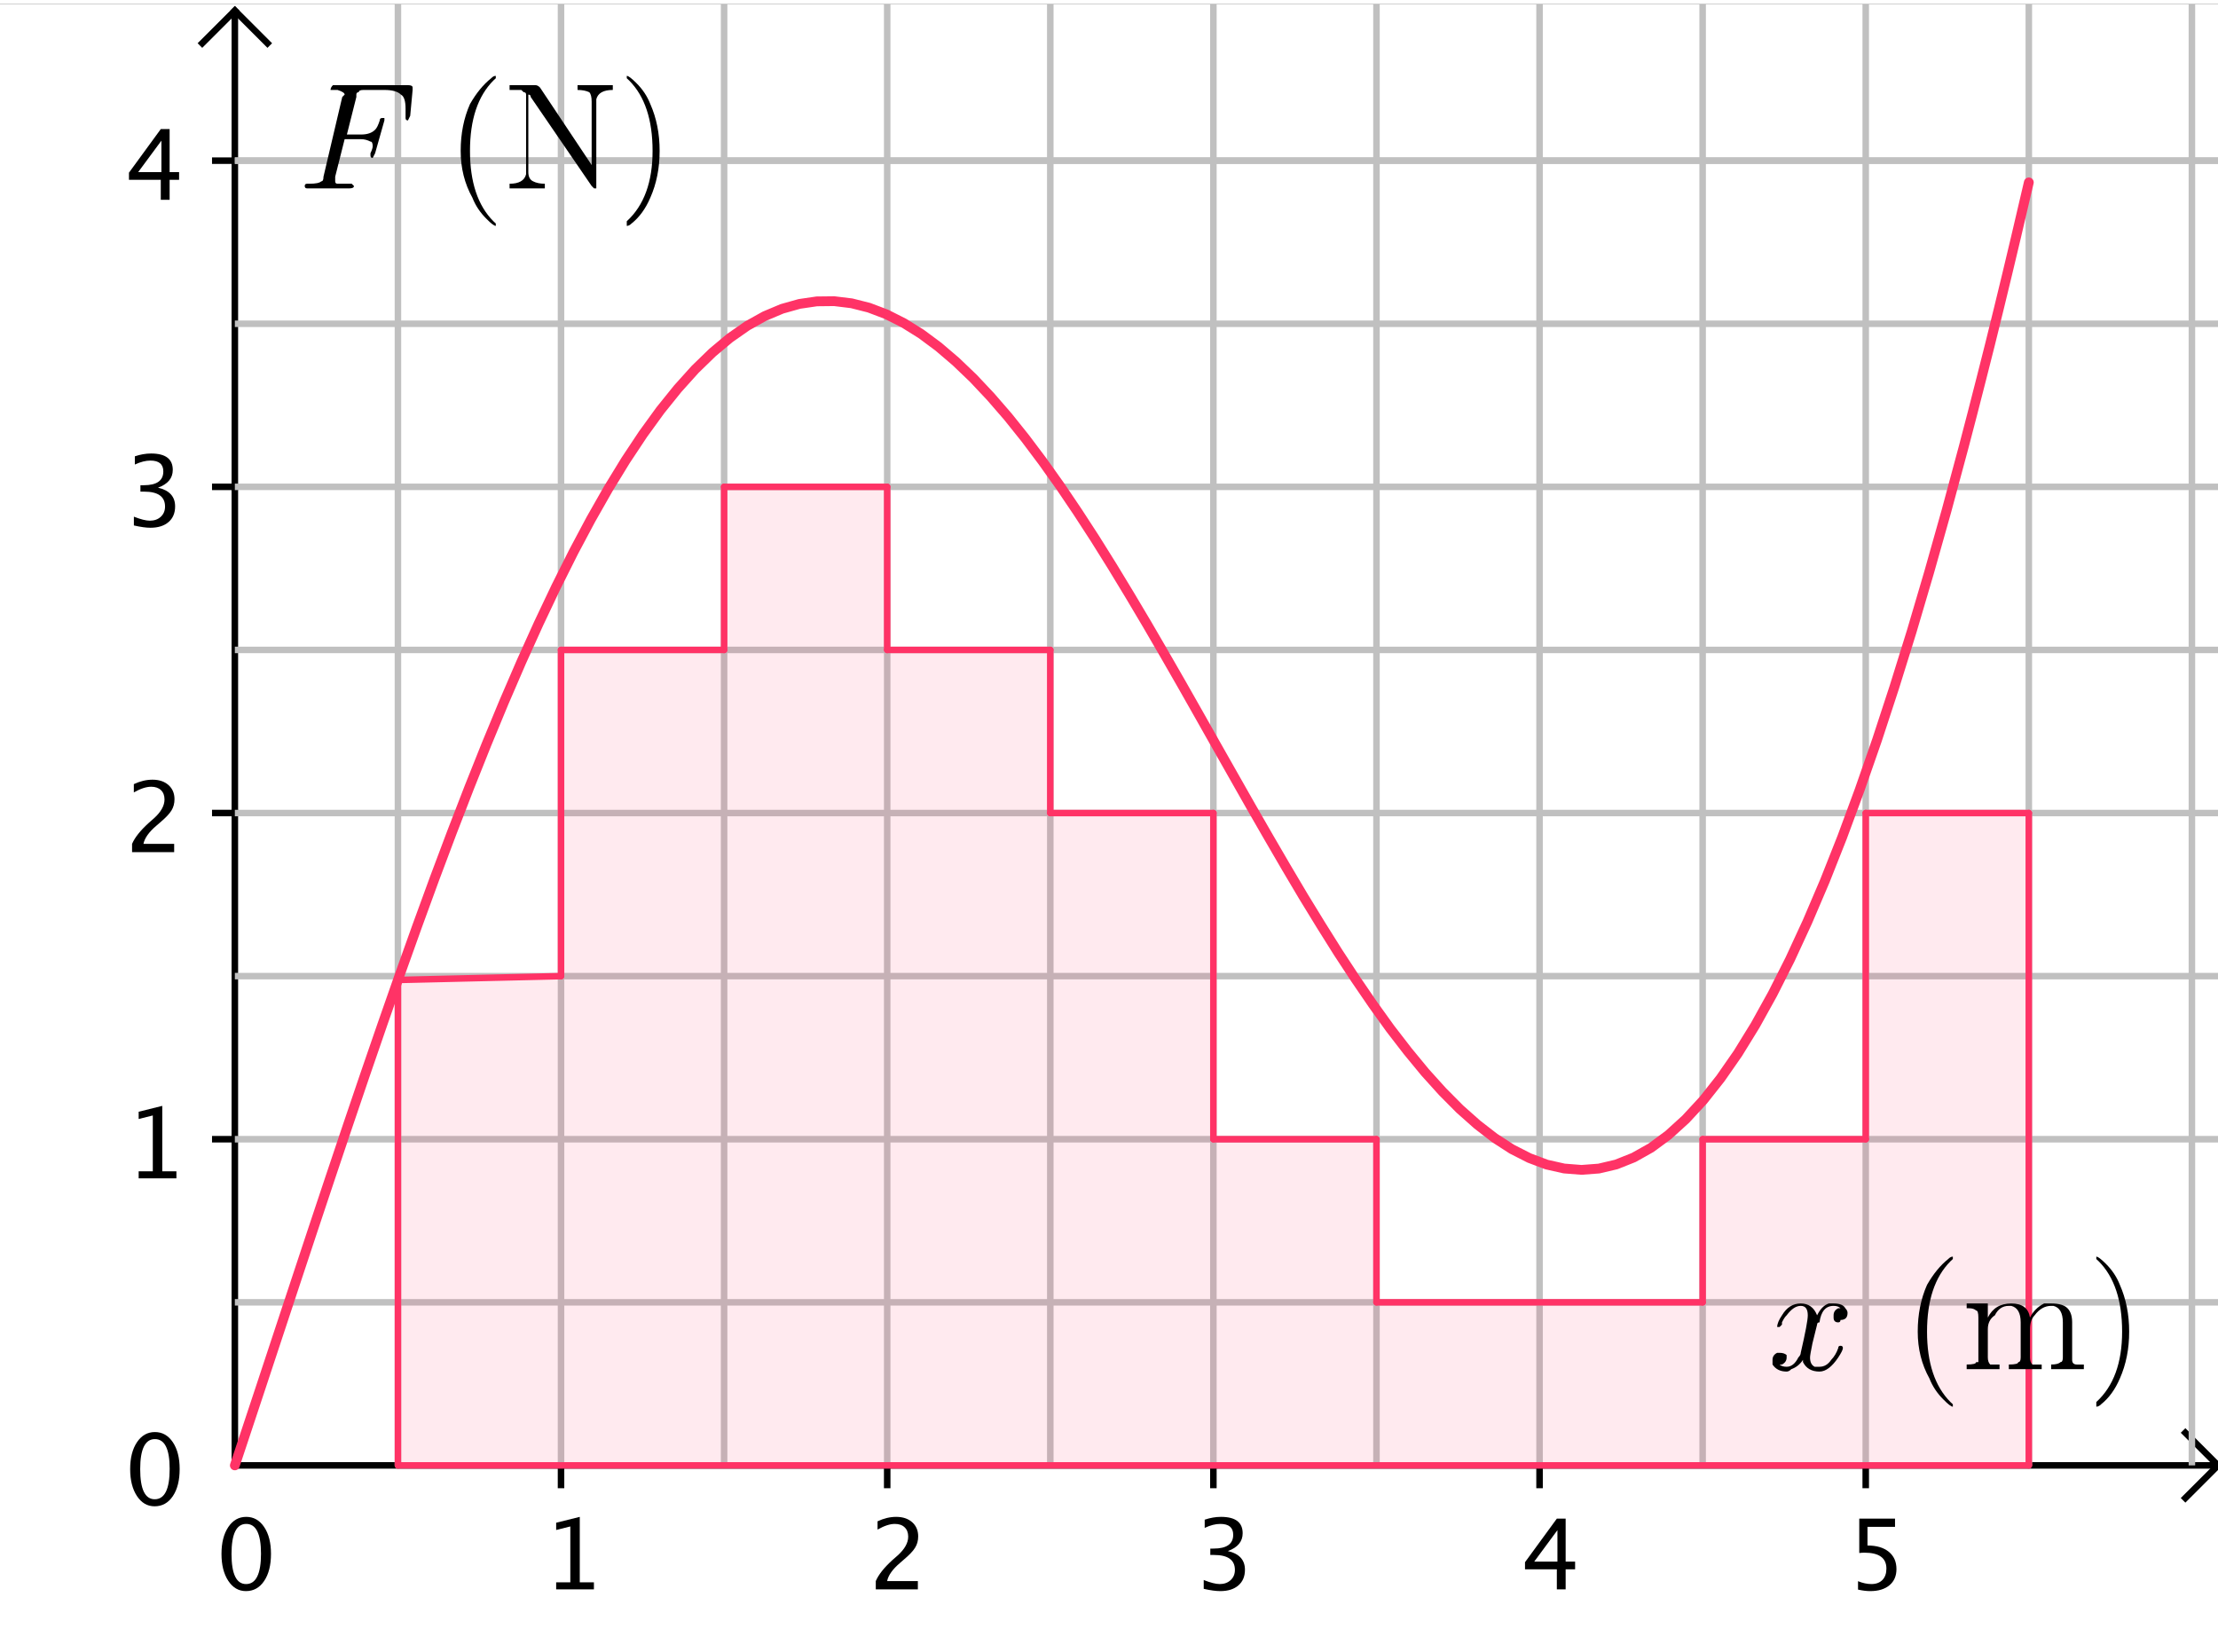 <?xml version="1.0"?>


<svg version="1.1" baseProfile="full" xmlns="http://www.w3.org/2000/svg" xmlns:xlink="http://www.w3.org/1999/xlink" xmlns:ev="http://www.w3.org/2001/xml-events" width="6.82cm" height="5.08cm" viewBox="0 0 340 252">
<rect x="0" y="0" width="340" height="252" fill="#333333" stroke="none"/>
<title>

</title>
<g stroke-linejoin="miter" stroke-dashoffset="0" stroke-dasharray="none" stroke-width="1" stroke-miterlimit="10.000" stroke-linecap="square">
<clipPath id="clip1">
  <path d="M 0 0 L 0 254.00 L 341.00 254.00 L 341.00 0 z"></path>
</clipPath>
<g clip-path="url(#clip1)">
<g fill-opacity="1" fill-rule="nonzero" stroke="none" fill="#ffffff">
  <path d="M 0 0 L 341.00 0 L 341.00 254.00 L 0 254.00 L 0 0 z"></path>
</g> 
</g> 
<clipPath id="clip2">
  <path d="M 0 0 L 0 254.00 L 341.00 254.00 L 341.00 0 z"></path>
</clipPath>
<g clip-path="url(#clip2)">
<g stroke-linecap="butt" fill="none" stroke-opacity="1" stroke="#000000">
  <path d="M 36.000 2 L 36.000 224.00"></path>
</g> 
</g> 
<clipPath id="clip3">
  <path d="M 0 0 L 0 254.00 L 341.00 254.00 L 341.00 0 z"></path>
</clipPath>
<g clip-path="url(#clip3)">
<g stroke-linecap="butt" fill="none" stroke-opacity="1" stroke="#000000">
  <path d="M 36.000 1 L 31.000 6"></path>
</g> 
</g> 
<clipPath id="clip4">
  <path d="M 0 0 L 0 254.00 L 341.00 254.00 L 341.00 0 z"></path>
</clipPath>
<g clip-path="url(#clip4)">
<g stroke-linecap="butt" fill="none" stroke-opacity="1" stroke="#000000">
  <path d="M 36.000 1 L 41.000 6"></path>
</g> 
</g> 
<clipPath id="clip5">
  <path d="M 0 0 L 0 254.00 L 341.00 254.00 L 341.00 0 z"></path>
</clipPath>
<g clip-path="url(#clip5)">
<g stroke-linecap="butt" fill="none" stroke-opacity="1" stroke="#000000">
  <path d="M 36.000 224.00 L 339.00 224.00"></path>
</g> 
</g> 
<clipPath id="clip6">
  <path d="M 0 0 L 0 254.00 L 341.00 254.00 L 341.00 0 z"></path>
</clipPath>
<g clip-path="url(#clip6)">
<g stroke-linecap="butt" fill="none" stroke-opacity="1" stroke="#000000">
  <path d="M 340.00 224.00 L 335.00 219.00"></path>
</g> 
</g> 
<clipPath id="clip7">
  <path d="M 0 0 L 0 254.00 L 341.00 254.00 L 341.00 0 z"></path>
</clipPath>
<g clip-path="url(#clip7)">
<g stroke-linecap="butt" fill="none" stroke-opacity="1" stroke="#000000">
  <path d="M 340.00 224.00 L 335.00 229.00"></path>
</g> 
</g> 
<clipPath id="clip8">
  <path d="M 0 0 L 0 254.00 L 341.00 254.00 L 341.00 0 z"></path>
</clipPath>
<g clip-path="url(#clip8)">
<g fill-opacity="1" fill-rule="nonzero" stroke="none" fill="#000000">
  <path d="M 37.702 243.27 Q 36.025 243.27 34.989 241.69 Q 33.952 240.11 33.952 237.57 Q 33.952 235.01 34.996 233.45 Q 36.040 231.89 37.746 231.89 Q 39.453 231.89 40.496 233.45 Q 41.540 235.01 41.540 237.55 Q 41.540 240.16 40.496 241.71 Q 39.453 243.27 37.702 243.27 z M 37.717 242.19 Q 40.009 242.19 40.009 237.53 Q 40.009 232.97 37.746 232.97 Q 35.490 232.97 35.490 237.57 Q 35.490 242.19 37.717 242.19 z"></path>
</g> 
</g> 
<clipPath id="clip9">
  <path d="M 0 0 L 0 254.00 L 341.00 254.00 L 341.00 0 z"></path>
</clipPath>
<g clip-path="url(#clip9)">
<g fill-opacity="1" fill-rule="nonzero" stroke="none" fill="#000000">
  <path d="M 85.256 243.00 L 85.256 241.92 L 87.424 241.92 L 87.424 233.36 L 85.256 233.90 L 85.256 232.79 L 88.874 231.89 L 88.874 241.92 L 91.042 241.92 L 91.042 243.00 z"></path>
</g> 
</g> 
<clipPath id="clip10">
  <path d="M 0 0 L 0 254.00 L 341.00 254.00 L 341.00 0 z"></path>
</clipPath>
<g clip-path="url(#clip10)">
<g stroke-linecap="butt" fill="none" stroke-opacity="1" stroke="#000000">
  <path d="M 86.000 224.00 L 86.000 227.00"></path>
</g> 
</g> 
<clipPath id="clip11">
  <path d="M 0 0 L 0 254.00 L 341.00 254.00 L 341.00 0 z"></path>
</clipPath>
<g clip-path="url(#clip11)">
<g fill-opacity="1" fill-rule="nonzero" stroke="none" fill="#000000">
  <path d="M 134.25 243.00 L 134.25 241.73 Q 134.88 240.26 136.79 238.52 L 137.62 237.79 Q 139.22 236.34 139.22 234.92 Q 139.22 234.01 138.67 233.49 Q 138.13 232.97 137.17 232.97 Q 136.05 232.97 134.52 233.84 L 134.52 232.57 Q 135.96 231.89 137.38 231.89 Q 138.90 231.89 139.83 232.71 Q 140.75 233.53 140.75 234.88 Q 140.75 235.86 140.28 236.61 Q 139.82 237.37 138.55 238.44 L 138.00 238.92 Q 136.26 240.39 135.99 241.73 L 140.70 241.73 L 140.70 243.00 z"></path>
</g> 
</g> 
<clipPath id="clip12">
  <path d="M 0 0 L 0 254.00 L 341.00 254.00 L 341.00 0 z"></path>
</clipPath>
<g clip-path="url(#clip12)">
<g stroke-linecap="butt" fill="none" stroke-opacity="1" stroke="#000000">
  <path d="M 136.00 224.00 L 136.00 227.00"></path>
</g> 
</g> 
<clipPath id="clip13">
  <path d="M 0 0 L 0 254.00 L 341.00 254.00 L 341.00 0 z"></path>
</clipPath>
<g clip-path="url(#clip13)">
<g fill-opacity="1" fill-rule="nonzero" stroke="none" fill="#000000">
  <path d="M 184.52 242.92 L 184.52 241.57 Q 186.08 242.19 186.97 242.19 Q 188.00 242.19 188.65 241.58 Q 189.30 240.98 189.30 240.02 Q 189.30 237.73 186.10 237.73 L 185.53 237.73 L 185.53 236.76 L 186.03 236.75 Q 189.04 236.75 189.04 234.64 Q 189.04 232.97 187.06 232.97 Q 185.97 232.97 184.67 233.58 L 184.67 232.32 Q 185.95 231.89 187.16 231.89 Q 190.49 231.89 190.49 234.40 Q 190.49 236.31 188.22 237.13 Q 190.84 237.73 190.84 240.00 Q 190.84 241.53 189.83 242.40 Q 188.82 243.27 187.06 243.27 Q 186.05 243.27 184.52 242.92 z"></path>
</g> 
</g> 
<clipPath id="clip14">
  <path d="M 0 0 L 0 254.00 L 341.00 254.00 L 341.00 0 z"></path>
</clipPath>
<g clip-path="url(#clip14)">
<g stroke-linecap="butt" fill="none" stroke-opacity="1" stroke="#000000">
  <path d="M 186.00 224.00 L 186.00 227.00"></path>
</g> 
</g> 
<clipPath id="clip15">
  <path d="M 0 0 L 0 254.00 L 341.00 254.00 L 341.00 0 z"></path>
</clipPath>
<g clip-path="url(#clip15)">
<g fill-opacity="1" fill-rule="nonzero" stroke="none" fill="#000000">
  <path d="M 238.65 243.00 L 238.65 239.93 L 233.77 239.93 L 233.77 238.84 L 238.65 232.16 L 240.00 232.16 L 240.00 238.75 L 241.45 238.75 L 241.45 239.93 L 240.00 239.93 L 240.00 243.00 z M 235.18 238.75 L 238.74 238.75 L 238.74 233.93 z"></path>
</g> 
</g> 
<clipPath id="clip16">
  <path d="M 0 0 L 0 254.00 L 341.00 254.00 L 341.00 0 z"></path>
</clipPath>
<g clip-path="url(#clip16)">
<g stroke-linecap="butt" fill="none" stroke-opacity="1" stroke="#000000">
  <path d="M 236.00 224.00 L 236.00 227.00"></path>
</g> 
</g> 
<clipPath id="clip17">
  <path d="M 0 0 L 0 254.00 L 341.00 254.00 L 341.00 0 z"></path>
</clipPath>
<g clip-path="url(#clip17)">
<g fill-opacity="1" fill-rule="nonzero" stroke="none" fill="#000000">
  <path d="M 284.82 243.04 L 284.82 241.75 Q 285.90 242.19 286.87 242.19 Q 287.94 242.19 288.56 241.56 Q 289.17 240.93 289.17 239.82 Q 289.17 237.38 285.81 237.38 Q 285.42 237.38 285.01 237.43 L 285.01 232.16 L 290.49 232.16 L 290.49 233.42 L 286.27 233.42 L 286.27 236.28 Q 288.36 236.28 289.53 237.24 Q 290.71 238.20 290.71 239.89 Q 290.71 241.48 289.64 242.37 Q 288.57 243.27 286.68 243.27 Q 285.86 243.27 284.82 243.04 z"></path>
</g> 
</g> 
<clipPath id="clip18">
  <path d="M 0 0 L 0 254.00 L 341.00 254.00 L 341.00 0 z"></path>
</clipPath>
<g clip-path="url(#clip18)">
<g stroke-linecap="butt" fill="none" stroke-opacity="1" stroke="#000000">
  <path d="M 286.00 224.00 L 286.00 227.00"></path>
</g> 
</g> 
<clipPath id="clip19">
  <path d="M 0 0 L 0 254.00 L 341.00 254.00 L 341.00 0 z"></path>
</clipPath>
<g clip-path="url(#clip19)">
<g fill-opacity="1" fill-rule="nonzero" stroke="none" fill="#000000">
  <path d="M 23.702 230.27 Q 22.025 230.27 20.989 228.69 Q 19.952 227.11 19.952 224.57 Q 19.952 222.01 20.996 220.45 Q 22.040 218.89 23.746 218.89 Q 25.453 218.89 26.496 220.45 Q 27.540 222.01 27.540 224.55 Q 27.540 227.16 26.496 228.71 Q 25.453 230.27 23.702 230.27 z M 23.717 229.19 Q 26.009 229.19 26.009 224.53 Q 26.009 219.97 23.746 219.97 Q 21.490 219.97 21.490 224.57 Q 21.490 229.19 23.717 229.19 z"></path>
</g> 
</g> 
<clipPath id="clip20">
  <path d="M 0 0 L 0 254.00 L 341.00 254.00 L 341.00 0 z"></path>
</clipPath>
<g clip-path="url(#clip20)">
<g fill-opacity="1" fill-rule="nonzero" stroke="none" fill="#000000">
  <path d="M 21.256 180.00 L 21.256 178.92 L 23.424 178.92 L 23.424 170.36 L 21.256 170.90 L 21.256 169.79 L 24.874 168.89 L 24.874 178.92 L 27.042 178.92 L 27.042 180.00 z"></path>
</g> 
</g> 
<clipPath id="clip21">
  <path d="M 0 0 L 0 254.00 L 341.00 254.00 L 341.00 0 z"></path>
</clipPath>
<g clip-path="url(#clip21)">
<g stroke-linecap="butt" fill="none" stroke-opacity="1" stroke="#000000">
  <path d="M 33.000 174.00 L 36.000 174.00"></path>
</g> 
</g> 
<clipPath id="clip22">
  <path d="M 0 0 L 0 254.00 L 341.00 254.00 L 341.00 0 z"></path>
</clipPath>
<g clip-path="url(#clip22)">
<g fill-opacity="1" fill-rule="nonzero" stroke="none" fill="#000000">
  <path d="M 20.245 130.00 L 20.245 128.73 Q 20.875 127.26 22.794 125.52 L 23.622 124.79 Q 25.218 123.34 25.218 121.92 Q 25.218 121.01 24.673 120.49 Q 24.127 119.97 23.175 119.97 Q 22.047 119.97 20.516 120.84 L 20.516 119.57 Q 21.959 118.89 23.380 118.89 Q 24.903 118.89 25.826 119.71 Q 26.749 120.53 26.749 121.88 Q 26.749 122.86 26.284 123.61 Q 25.819 124.37 24.552 125.44 L 23.995 125.92 Q 22.259 127.39 21.988 128.73 L 26.698 128.73 L 26.698 130.00 z"></path>
</g> 
</g> 
<clipPath id="clip23">
  <path d="M 0 0 L 0 254.00 L 341.00 254.00 L 341.00 0 z"></path>
</clipPath>
<g clip-path="url(#clip23)">
<g stroke-linecap="butt" fill="none" stroke-opacity="1" stroke="#000000">
  <path d="M 33.000 124.00 L 36.000 124.00"></path>
</g> 
</g> 
<clipPath id="clip24">
  <path d="M 0 0 L 0 254.00 L 341.00 254.00 L 341.00 0 z"></path>
</clipPath>
<g clip-path="url(#clip24)">
<g fill-opacity="1" fill-rule="nonzero" stroke="none" fill="#000000">
  <path d="M 20.523 79.919 L 20.523 78.572 Q 22.076 79.187 22.970 79.187 Q 24.002 79.187 24.651 78.583 Q 25.299 77.979 25.299 77.019 Q 25.299 74.734 22.098 74.734 L 21.527 74.734 L 21.527 73.760 L 22.032 73.752 Q 25.035 73.752 25.035 71.636 Q 25.035 69.973 23.058 69.973 Q 21.974 69.973 20.670 70.581 L 20.670 69.321 Q 21.952 68.889 23.160 68.889 Q 26.485 68.889 26.485 71.401 Q 26.485 73.313 24.222 74.126 Q 26.844 74.734 26.844 76.997 Q 26.844 78.528 25.833 79.399 Q 24.823 80.271 23.058 80.271 Q 22.054 80.271 20.523 79.919 z"></path>
</g> 
</g> 
<clipPath id="clip25">
  <path d="M 0 0 L 0 254.00 L 341.00 254.00 L 341.00 0 z"></path>
</clipPath>
<g clip-path="url(#clip25)">
<g stroke-linecap="butt" fill="none" stroke-opacity="1" stroke="#000000">
  <path d="M 33.000 74.000 L 36.000 74.000"></path>
</g> 
</g> 
<clipPath id="clip26">
  <path d="M 0 0 L 0 254.00 L 341.00 254.00 L 341.00 0 z"></path>
</clipPath>
<g clip-path="url(#clip26)">
<g fill-opacity="1" fill-rule="nonzero" stroke="none" fill="#000000">
  <path d="M 24.647 30.000 L 24.647 26.931 L 19.769 26.931 L 19.769 25.840 L 24.647 19.160 L 26.002 19.160 L 26.002 25.752 L 27.452 25.752 L 27.452 26.931 L 26.002 26.931 L 26.002 30.000 z M 21.183 25.752 L 24.742 25.752 L 24.742 20.933 z"></path>
</g> 
</g> 
<clipPath id="clip27">
  <path d="M 0 0 L 0 254.00 L 341.00 254.00 L 341.00 0 z"></path>
</clipPath>
<g clip-path="url(#clip27)">
<g stroke-linecap="butt" fill="none" stroke-opacity="1" stroke="#000000">
  <path d="M 33.000 24.000 L 36.000 24.000"></path>
</g> 
</g> 
<clipPath id="clip28">
  <path d="M 36.000 0 L 36.000 224.00 L 377.00 224.00 L 377.00 0 z"></path>
</clipPath>
<g clip-path="url(#clip28)">
<g stroke-linejoin="round" stroke-linecap="round" fill="none" stroke-opacity="1" stroke="#c0c0c0">
  <path d="M 11.000 0 L 11.000 254.00"></path>
</g> 
</g> 
<clipPath id="clip29">
  <path d="M 36.000 0 L 36.000 224.00 L 377.00 224.00 L 377.00 0 z"></path>
</clipPath>
<g clip-path="url(#clip29)">
<g stroke-linejoin="round" stroke-linecap="round" fill="none" stroke-opacity="1" stroke="#c0c0c0">
  <path d="M 11.000 0 L 11.000 254.00"></path>
</g> 
</g> 
<clipPath id="clip30">
  <path d="M 36.000 0 L 36.000 224.00 L 377.00 224.00 L 377.00 0 z"></path>
</clipPath>
<g clip-path="url(#clip30)">
<g stroke-linejoin="round" stroke-linecap="round" fill="none" stroke-opacity="1" stroke="#c0c0c0">
  <path d="M 61.000 0 L 61.000 254.00"></path>
</g> 
</g> 
<clipPath id="clip31">
  <path d="M 36.000 0 L 36.000 224.00 L 377.00 224.00 L 377.00 0 z"></path>
</clipPath>
<g clip-path="url(#clip31)">
<g stroke-linejoin="round" stroke-linecap="round" fill="none" stroke-opacity="1" stroke="#c0c0c0">
  <path d="M 86.000 0 L 86.000 224.00"></path>
</g> 
</g> 
<clipPath id="clip32">
  <path d="M 36.000 0 L 36.000 224.00 L 377.00 224.00 L 377.00 0 z"></path>
</clipPath>
<g clip-path="url(#clip32)">
<g stroke-linejoin="round" stroke-linecap="round" fill="none" stroke-opacity="1" stroke="#c0c0c0">
  <path d="M 86.000 250.00 L 86.000 254.00"></path>
</g> 
</g> 
<clipPath id="clip33">
  <path d="M 36.000 0 L 36.000 224.00 L 377.00 224.00 L 377.00 0 z"></path>
</clipPath>
<g clip-path="url(#clip33)">
<g stroke-linejoin="round" stroke-linecap="round" fill="none" stroke-opacity="1" stroke="#c0c0c0">
  <path d="M 111.00 0 L 111.00 254.00"></path>
</g> 
</g> 
<clipPath id="clip34">
  <path d="M 36.000 0 L 36.000 224.00 L 377.00 224.00 L 377.00 0 z"></path>
</clipPath>
<g clip-path="url(#clip34)">
<g stroke-linejoin="round" stroke-linecap="round" fill="none" stroke-opacity="1" stroke="#c0c0c0">
  <path d="M 136.00 0 L 136.00 224.00"></path>
</g> 
</g> 
<clipPath id="clip35">
  <path d="M 36.000 0 L 36.000 224.00 L 377.00 224.00 L 377.00 0 z"></path>
</clipPath>
<g clip-path="url(#clip35)">
<g stroke-linejoin="round" stroke-linecap="round" fill="none" stroke-opacity="1" stroke="#c0c0c0">
  <path d="M 136.00 250.00 L 136.00 254.00"></path>
</g> 
</g> 
<clipPath id="clip36">
  <path d="M 36.000 0 L 36.000 224.00 L 377.00 224.00 L 377.00 0 z"></path>
</clipPath>
<g clip-path="url(#clip36)">
<g stroke-linejoin="round" stroke-linecap="round" fill="none" stroke-opacity="1" stroke="#c0c0c0">
  <path d="M 161.00 0 L 161.00 254.00"></path>
</g> 
</g> 
<clipPath id="clip37">
  <path d="M 36.000 0 L 36.000 224.00 L 377.00 224.00 L 377.00 0 z"></path>
</clipPath>
<g clip-path="url(#clip37)">
<g stroke-linejoin="round" stroke-linecap="round" fill="none" stroke-opacity="1" stroke="#c0c0c0">
  <path d="M 186.00 0 L 186.00 224.00"></path>
</g> 
</g> 
<clipPath id="clip38">
  <path d="M 36.000 0 L 36.000 224.00 L 377.00 224.00 L 377.00 0 z"></path>
</clipPath>
<g clip-path="url(#clip38)">
<g stroke-linejoin="round" stroke-linecap="round" fill="none" stroke-opacity="1" stroke="#c0c0c0">
  <path d="M 186.00 250.00 L 186.00 254.00"></path>
</g> 
</g> 
<clipPath id="clip39">
  <path d="M 36.000 0 L 36.000 224.00 L 377.00 224.00 L 377.00 0 z"></path>
</clipPath>
<g clip-path="url(#clip39)">
<g stroke-linejoin="round" stroke-linecap="round" fill="none" stroke-opacity="1" stroke="#c0c0c0">
  <path d="M 211.00 0 L 211.00 254.00"></path>
</g> 
</g> 
<clipPath id="clip40">
  <path d="M 36.000 0 L 36.000 224.00 L 377.00 224.00 L 377.00 0 z"></path>
</clipPath>
<g clip-path="url(#clip40)">
<g stroke-linejoin="round" stroke-linecap="round" fill="none" stroke-opacity="1" stroke="#c0c0c0">
  <path d="M 236.00 0 L 236.00 224.00"></path>
</g> 
</g> 
<clipPath id="clip41">
  <path d="M 36.000 0 L 36.000 224.00 L 377.00 224.00 L 377.00 0 z"></path>
</clipPath>
<g clip-path="url(#clip41)">
<g stroke-linejoin="round" stroke-linecap="round" fill="none" stroke-opacity="1" stroke="#c0c0c0">
  <path d="M 236.00 250.00 L 236.00 254.00"></path>
</g> 
</g> 
<clipPath id="clip42">
  <path d="M 36.000 0 L 36.000 224.00 L 377.00 224.00 L 377.00 0 z"></path>
</clipPath>
<g clip-path="url(#clip42)">
<g stroke-linejoin="round" stroke-linecap="round" fill="none" stroke-opacity="1" stroke="#c0c0c0">
  <path d="M 261.00 0 L 261.00 254.00"></path>
</g> 
</g> 
<clipPath id="clip43">
  <path d="M 36.000 0 L 36.000 224.00 L 377.00 224.00 L 377.00 0 z"></path>
</clipPath>
<g clip-path="url(#clip43)">
<g stroke-linejoin="round" stroke-linecap="round" fill="none" stroke-opacity="1" stroke="#c0c0c0">
  <path d="M 286.00 0 L 286.00 224.00"></path>
</g> 
</g> 
<clipPath id="clip44">
  <path d="M 36.000 0 L 36.000 224.00 L 377.00 224.00 L 377.00 0 z"></path>
</clipPath>
<g clip-path="url(#clip44)">
<g stroke-linejoin="round" stroke-linecap="round" fill="none" stroke-opacity="1" stroke="#c0c0c0">
  <path d="M 286.00 250.00 L 286.00 254.00"></path>
</g> 
</g> 
<clipPath id="clip45">
  <path d="M 36.000 0 L 36.000 224.00 L 377.00 224.00 L 377.00 0 z"></path>
</clipPath>
<g clip-path="url(#clip45)">
<g stroke-linejoin="round" stroke-linecap="round" fill="none" stroke-opacity="1" stroke="#c0c0c0">
  <path d="M 311.00 0 L 311.00 254.00"></path>
</g> 
</g> 
<clipPath id="clip46">
  <path d="M 36.000 0 L 36.000 224.00 L 377.00 224.00 L 377.00 0 z"></path>
</clipPath>
<g clip-path="url(#clip46)">
<g stroke-linejoin="round" stroke-linecap="round" fill="none" stroke-opacity="1" stroke="#c0c0c0">
  <path d="M 336.00 0 L 336.00 254.00"></path>
</g> 
</g> 
<clipPath id="clip47">
  <path d="M 36.000 0 L 36.000 224.00 L 377.00 224.00 L 377.00 0 z"></path>
</clipPath>
<g clip-path="url(#clip47)">
<g stroke-linejoin="round" stroke-linecap="round" fill="none" stroke-opacity="1" stroke="#c0c0c0">
  <path d="M 0 24.000 L 16.515 24.000"></path>
</g> 
</g> 
<clipPath id="clip48">
  <path d="M 36.000 0 L 36.000 224.00 L 377.00 224.00 L 377.00 0 z"></path>
</clipPath>
<g clip-path="url(#clip48)">
<g stroke-linejoin="round" stroke-linecap="round" fill="none" stroke-opacity="1" stroke="#c0c0c0">
  <path d="M 36.000 24.000 L 341.00 24.000"></path>
</g> 
</g> 
<clipPath id="clip49">
  <path d="M 36.000 0 L 36.000 224.00 L 377.00 224.00 L 377.00 0 z"></path>
</clipPath>
<g clip-path="url(#clip49)">
<g stroke-linejoin="round" stroke-linecap="round" fill="none" stroke-opacity="1" stroke="#c0c0c0">
  <path d="M 0 24.000 L 16.515 24.000"></path>
</g> 
</g> 
<clipPath id="clip50">
  <path d="M 36.000 0 L 36.000 224.00 L 377.00 224.00 L 377.00 0 z"></path>
</clipPath>
<g clip-path="url(#clip50)">
<g stroke-linejoin="round" stroke-linecap="round" fill="none" stroke-opacity="1" stroke="#c0c0c0">
  <path d="M 36.000 24.000 L 341.00 24.000"></path>
</g> 
</g> 
<clipPath id="clip51">
  <path d="M 36.000 0 L 36.000 224.00 L 377.00 224.00 L 377.00 0 z"></path>
</clipPath>
<g clip-path="url(#clip51)">
<g stroke-linejoin="round" stroke-linecap="round" fill="none" stroke-opacity="1" stroke="#c0c0c0">
  <path d="M 0 49.000 L 341.00 49.000"></path>
</g> 
</g> 
<clipPath id="clip52">
  <path d="M 36.000 0 L 36.000 224.00 L 377.00 224.00 L 377.00 0 z"></path>
</clipPath>
<g clip-path="url(#clip52)">
<g stroke-linejoin="round" stroke-linecap="round" fill="none" stroke-opacity="1" stroke="#c0c0c0">
  <path d="M 0 74.000 L 16.515 74.000"></path>
</g> 
</g> 
<clipPath id="clip53">
  <path d="M 36.000 0 L 36.000 224.00 L 377.00 224.00 L 377.00 0 z"></path>
</clipPath>
<g clip-path="url(#clip53)">
<g stroke-linejoin="round" stroke-linecap="round" fill="none" stroke-opacity="1" stroke="#c0c0c0">
  <path d="M 36.000 74.000 L 341.00 74.000"></path>
</g> 
</g> 
<clipPath id="clip54">
  <path d="M 36.000 0 L 36.000 224.00 L 377.00 224.00 L 377.00 0 z"></path>
</clipPath>
<g clip-path="url(#clip54)">
<g stroke-linejoin="round" stroke-linecap="round" fill="none" stroke-opacity="1" stroke="#c0c0c0">
  <path d="M 0 99.000 L 341.00 99.000"></path>
</g> 
</g> 
<clipPath id="clip55">
  <path d="M 36.000 0 L 36.000 224.00 L 377.00 224.00 L 377.00 0 z"></path>
</clipPath>
<g clip-path="url(#clip55)">
<g stroke-linejoin="round" stroke-linecap="round" fill="none" stroke-opacity="1" stroke="#c0c0c0">
  <path d="M 0 124.00 L 16.515 124.00"></path>
</g> 
</g> 
<clipPath id="clip56">
  <path d="M 36.000 0 L 36.000 224.00 L 377.00 224.00 L 377.00 0 z"></path>
</clipPath>
<g clip-path="url(#clip56)">
<g stroke-linejoin="round" stroke-linecap="round" fill="none" stroke-opacity="1" stroke="#c0c0c0">
  <path d="M 36.000 124.00 L 341.00 124.00"></path>
</g> 
</g> 
<clipPath id="clip57">
  <path d="M 36.000 0 L 36.000 224.00 L 377.00 224.00 L 377.00 0 z"></path>
</clipPath>
<g clip-path="url(#clip57)">
<g stroke-linejoin="round" stroke-linecap="round" fill="none" stroke-opacity="1" stroke="#c0c0c0">
  <path d="M 0 149.00 L 341.00 149.00"></path>
</g> 
</g> 
<clipPath id="clip58">
  <path d="M 36.000 0 L 36.000 224.00 L 377.00 224.00 L 377.00 0 z"></path>
</clipPath>
<g clip-path="url(#clip58)">
<g stroke-linejoin="round" stroke-linecap="round" fill="none" stroke-opacity="1" stroke="#c0c0c0">
  <path d="M 0 174.00 L 16.515 174.00"></path>
</g> 
</g> 
<clipPath id="clip59">
  <path d="M 36.000 0 L 36.000 224.00 L 377.00 224.00 L 377.00 0 z"></path>
</clipPath>
<g clip-path="url(#clip59)">
<g stroke-linejoin="round" stroke-linecap="round" fill="none" stroke-opacity="1" stroke="#c0c0c0">
  <path d="M 36.000 174.00 L 341.00 174.00"></path>
</g> 
</g> 
<clipPath id="clip60">
  <path d="M 36.000 0 L 36.000 224.00 L 377.00 224.00 L 377.00 0 z"></path>
</clipPath>
<g clip-path="url(#clip60)">
<g stroke-linejoin="round" stroke-linecap="round" fill="none" stroke-opacity="1" stroke="#c0c0c0">
  <path d="M 0 199.00 L 341.00 199.00"></path>
</g> 
</g> 
<clipPath id="clip61">
  <path d="M 36.000 0 L 36.000 224.00 L 377.00 224.00 L 377.00 0 z"></path>
</clipPath>
<g clip-path="url(#clip61)">
<g stroke-linejoin="round" stroke-linecap="round" fill="none" stroke-opacity="1" stroke="#c0c0c0">
  <path d="M 0 249.00 L 341.00 249.00"></path>
</g> 
</g> 
<g id="misc">
</g>
<g id="layer0">
<clipPath id="clip62">
  <path d="M 0 0 L 0 254.00 L 341.00 254.00 L 341.00 0 z"></path>
</clipPath>
<g clip-path="url(#clip62)">
<g fill-opacity=".102" fill-rule="evenodd" stroke="none" fill="#ff3366">
  <path d="M 61.000 224.00 L 61.000 149.59 L 86.000 149.00 L 86.000 99.000 L 111.00 99.000 L 111.00 74.000 L 136.00 74.000 L 136.00 99.000 L 161.00 99.000 L 161.00 124.00 L 186.00 124.00 L 186.00 174.00 L 211.00 174.00 L 211.00 199.00 L 261.00 199.00 L 261.00 174.00 L 286.00 174.00 L 286.00 124.00 L 311.00 124.00 L 311.00 224.00 z"></path>
<title>Polygon poly2</title>
<desc>Polygon poly2: Polygon A, B, C, D, E, U, G, H, I, J, K, L, M, N, O, P, Q, R, S, T</desc>

</g> 
</g> 
<clipPath id="clip63">
  <path d="M 0 0 L 0 254.00 L 341.00 254.00 L 341.00 0 z"></path>
</clipPath>
<g clip-path="url(#clip63)">
<g stroke-linejoin="round" stroke-width="1.5" stroke-linecap="round" fill="none" stroke-opacity="1" stroke="#ff3366">
  <path d="M 36.000 224.00 L 37.297 220.10 L 39.961 212.07 L 42.625 204.01 L 45.289 195.95 L 47.953 187.91 L 50.617 179.92 L 53.281 171.99 L 55.945 164.15 L 58.609 156.42 L 61.273 148.81 L 63.938 141.36 L 66.602 134.07 L 69.266 126.98 L 71.930 120.09 L 74.594 113.42 L 77.258 106.99 L 79.922 100.82 L 82.586 94.922 L 85.250 89.307 L 87.914 83.990 L 90.578 78.983 L 93.242 74.296 L 95.906 69.941 L 98.570 65.926 L 101.23 62.258 L 103.90 58.944 L 106.56 55.989 L 109.23 53.398 L 111.89 51.173 L 114.55 49.317 L 117.22 47.829 L 119.88 46.710 L 122.55 45.958 L 125.21 45.569 L 127.88 45.539 L 130.54 45.863 L 133.20 46.535 L 135.87 47.546 L 138.53 48.888 L 141.20 50.551 L 143.86 52.524 L 146.52 54.795 L 149.19 57.350 L 151.85 60.176 L 154.52 63.258 L 157.18 66.580 L 159.84 70.125 L 162.51 73.876 L 165.17 77.815 L 167.84 81.923 L 170.50 86.179 L 173.16 90.565 L 175.83 95.059 L 178.49 99.640 L 181.16 104.29 L 183.82 108.98 L 186.48 113.69 L 189.15 118.40 L 191.81 123.09 L 194.48 127.73 L 197.14 132.30 L 199.80 136.79 L 202.47 141.15 L 205.13 145.39 L 207.80 149.46 L 210.46 153.35 L 213.12 157.05 L 215.79 160.51 L 218.45 163.74 L 221.12 166.70 L 223.78 169.38 L 226.45 171.75 L 229.11 173.81 L 231.77 175.53 L 234.44 176.89 L 237.10 177.89 L 239.77 178.49 L 242.43 178.70 L 245.09 178.50 L 247.76 177.87 L 250.42 176.81 L 253.09 175.31 L 255.75 173.35 L 258.41 170.93 L 261.08 168.04 L 263.74 164.68 L 266.41 160.84 L 269.07 156.52 L 271.73 151.72 L 274.40 146.43 L 277.06 140.67 L 279.73 134.42 L 282.39 127.70 L 285.05 120.50 L 287.72 112.84 L 290.38 104.72 L 293.05 96.143 L 295.71 87.123 L 298.38 77.669 L 301.04 67.792 L 302.37 62.699 L 303.70 57.504 L 305.04 52.210 L 306.37 46.819 L 307.70 41.331 L 309.03 35.749 L 311.00 27.331"></path>
<title>Function g</title>
<desc>g(x) = If[0 ≤ x ≤ 5.5, 0.2x² + 3sin(x)]</desc>

</g> 
</g> 
<clipPath id="clip64">
  <path d="M 0 0 L 0 254.00 L 341.00 254.00 L 341.00 0 z"></path>
</clipPath>
<g clip-path="url(#clip64)">
<g stroke-linejoin="round" stroke-linecap="round" fill="none" stroke-opacity="1" stroke="#ff3366">
  <path d="M 61.000 224.00 L 61.000 149.59"></path>
<title>Segment a_2</title>
<desc>Segment a_2: Segment [A, B] of Polygon poly2</desc>

</g> 
</g> 
<clipPath id="clip65">
  <path d="M 0 0 L 0 254.00 L 341.00 254.00 L 341.00 0 z"></path>
</clipPath>
<g clip-path="url(#clip65)">
<g stroke-linejoin="round" stroke-linecap="round" fill="none" stroke-opacity="1" stroke="#ff3366">
  <path d="M 61.000 149.59 L 86.000 149.00"></path>
<title>Segment b_1</title>
<desc>Segment b_1: Segment [B, C] of Polygon poly2</desc>

</g> 
</g> 
<clipPath id="clip66">
  <path d="M 0 0 L 0 254.00 L 341.00 254.00 L 341.00 0 z"></path>
</clipPath>
<g clip-path="url(#clip66)">
<g stroke-linejoin="round" stroke-linecap="round" fill="none" stroke-opacity="1" stroke="#ff3366">
  <path d="M 86.000 149.00 L 86.000 99.000"></path>
<title>Segment c_1</title>
<desc>Segment c_1: Segment [C, D] of Polygon poly2</desc>

</g> 
</g> 
<clipPath id="clip67">
  <path d="M 0 0 L 0 254.00 L 341.00 254.00 L 341.00 0 z"></path>
</clipPath>
<g clip-path="url(#clip67)">
<g stroke-linejoin="round" stroke-linecap="round" fill="none" stroke-opacity="1" stroke="#ff3366">
  <path d="M 86.000 99.000 L 111.00 99.000"></path>
<title>Segment d_1</title>
<desc>Segment d_1: Segment [D, E] of Polygon poly2</desc>

</g> 
</g> 
<clipPath id="clip68">
  <path d="M 0 0 L 0 254.00 L 341.00 254.00 L 341.00 0 z"></path>
</clipPath>
<g clip-path="url(#clip68)">
<g stroke-linejoin="round" stroke-linecap="round" fill="none" stroke-opacity="1" stroke="#ff3366">
  <path d="M 111.00 99.000 L 111.00 74.000"></path>
<title>Segment e_1</title>
<desc>Segment e_1: Segment [E, U] of Polygon poly2</desc>

</g> 
</g> 
<clipPath id="clip69">
  <path d="M 0 0 L 0 254.00 L 341.00 254.00 L 341.00 0 z"></path>
</clipPath>
<g clip-path="url(#clip69)">
<g stroke-linejoin="round" stroke-linecap="round" fill="none" stroke-opacity="1" stroke="#ff3366">
  <path d="M 111.00 74.000 L 136.00 74.000"></path>
<title>Segment u</title>
<desc>Segment u: Segment [U, G] of Polygon poly2</desc>

</g> 
</g> 
<clipPath id="clip70">
  <path d="M 0 0 L 0 254.00 L 341.00 254.00 L 341.00 0 z"></path>
</clipPath>
<g clip-path="url(#clip70)">
<g stroke-linejoin="round" stroke-linecap="round" fill="none" stroke-opacity="1" stroke="#ff3366">
  <path d="M 136.00 74.000 L 136.00 99.000"></path>
<title>Segment g_2</title>
<desc>Segment g_2: Segment [G, H] of Polygon poly2</desc>

</g> 
</g> 
<clipPath id="clip71">
  <path d="M 0 0 L 0 254.00 L 341.00 254.00 L 341.00 0 z"></path>
</clipPath>
<g clip-path="url(#clip71)">
<g stroke-linejoin="round" stroke-linecap="round" fill="none" stroke-opacity="1" stroke="#ff3366">
  <path d="M 136.00 99.000 L 161.00 99.000"></path>
<title>Segment h_1</title>
<desc>Segment h_1: Segment [H, I] of Polygon poly2</desc>

</g> 
</g> 
<clipPath id="clip72">
  <path d="M 0 0 L 0 254.00 L 341.00 254.00 L 341.00 0 z"></path>
</clipPath>
<g clip-path="url(#clip72)">
<g stroke-linejoin="round" stroke-linecap="round" fill="none" stroke-opacity="1" stroke="#ff3366">
  <path d="M 161.00 99.000 L 161.00 124.00"></path>
<title>Segment i_1</title>
<desc>Segment i_1: Segment [I, J] of Polygon poly2</desc>

</g> 
</g> 
<clipPath id="clip73">
  <path d="M 0 0 L 0 254.00 L 341.00 254.00 L 341.00 0 z"></path>
</clipPath>
<g clip-path="url(#clip73)">
<g stroke-linejoin="round" stroke-linecap="round" fill="none" stroke-opacity="1" stroke="#ff3366">
  <path d="M 161.00 124.00 L 186.00 124.00"></path>
<title>Segment j_1</title>
<desc>Segment j_1: Segment [J, K] of Polygon poly2</desc>

</g> 
</g> 
<clipPath id="clip74">
  <path d="M 0 0 L 0 254.00 L 341.00 254.00 L 341.00 0 z"></path>
</clipPath>
<g clip-path="url(#clip74)">
<g stroke-linejoin="round" stroke-linecap="round" fill="none" stroke-opacity="1" stroke="#ff3366">
  <path d="M 186.00 124.00 L 186.00 174.00"></path>
<title>Segment k_1</title>
<desc>Segment k_1: Segment [K, L] of Polygon poly2</desc>

</g> 
</g> 
<clipPath id="clip75">
  <path d="M 0 0 L 0 254.00 L 341.00 254.00 L 341.00 0 z"></path>
</clipPath>
<g clip-path="url(#clip75)">
<g stroke-linejoin="round" stroke-linecap="round" fill="none" stroke-opacity="1" stroke="#ff3366">
  <path d="M 186.00 174.00 L 211.00 174.00"></path>
<title>Segment l_1</title>
<desc>Segment l_1: Segment [L, M] of Polygon poly2</desc>

</g> 
</g> 
<clipPath id="clip76">
  <path d="M 0 0 L 0 254.00 L 341.00 254.00 L 341.00 0 z"></path>
</clipPath>
<g clip-path="url(#clip76)">
<g stroke-linejoin="round" stroke-linecap="round" fill="none" stroke-opacity="1" stroke="#ff3366">
  <path d="M 211.00 174.00 L 211.00 199.00"></path>
<title>Segment m_2</title>
<desc>Segment m_2: Segment [M, N] of Polygon poly2</desc>

</g> 
</g> 
<clipPath id="clip77">
  <path d="M 0 0 L 0 254.00 L 341.00 254.00 L 341.00 0 z"></path>
</clipPath>
<g clip-path="url(#clip77)">
<g stroke-linejoin="round" stroke-linecap="round" fill="none" stroke-opacity="1" stroke="#ff3366">
  <path d="M 211.00 199.00 L 261.00 199.00"></path>
<title>Segment n_1</title>
<desc>Segment n_1: Segment [N, O] of Polygon poly2</desc>

</g> 
</g> 
<clipPath id="clip78">
  <path d="M 0 0 L 0 254.00 L 341.00 254.00 L 341.00 0 z"></path>
</clipPath>
<g clip-path="url(#clip78)">
<g stroke-linejoin="round" stroke-linecap="round" fill="none" stroke-opacity="1" stroke="#ff3366">
  <path d="M 261.00 199.00 L 261.00 174.00"></path>
<title>Segment o_1</title>
<desc>Segment o_1: Segment [O, P] of Polygon poly2</desc>

</g> 
</g> 
<clipPath id="clip79">
  <path d="M 0 0 L 0 254.00 L 341.00 254.00 L 341.00 0 z"></path>
</clipPath>
<g clip-path="url(#clip79)">
<g stroke-linejoin="round" stroke-linecap="round" fill="none" stroke-opacity="1" stroke="#ff3366">
  <path d="M 261.00 174.00 L 286.00 174.00"></path>
<title>Segment p_1</title>
<desc>Segment p_1: Segment [P, Q] of Polygon poly2</desc>

</g> 
</g> 
<clipPath id="clip80">
  <path d="M 0 0 L 0 254.00 L 341.00 254.00 L 341.00 0 z"></path>
</clipPath>
<g clip-path="url(#clip80)">
<g stroke-linejoin="round" stroke-linecap="round" fill="none" stroke-opacity="1" stroke="#ff3366">
  <path d="M 286.00 174.00 L 286.00 124.00"></path>
<title>Segment q_1</title>
<desc>Segment q_1: Segment [Q, R] of Polygon poly2</desc>

</g> 
</g> 
<clipPath id="clip81">
  <path d="M 0 0 L 0 254.00 L 341.00 254.00 L 341.00 0 z"></path>
</clipPath>
<g clip-path="url(#clip81)">
<g stroke-linejoin="round" stroke-linecap="round" fill="none" stroke-opacity="1" stroke="#ff3366">
  <path d="M 286.00 124.00 L 311.00 124.00"></path>
<title>Segment r_1</title>
<desc>Segment r_1: Segment [R, S] of Polygon poly2</desc>

</g> 
</g> 
<clipPath id="clip82">
  <path d="M 0 0 L 0 254.00 L 341.00 254.00 L 341.00 0 z"></path>
</clipPath>
<g clip-path="url(#clip82)">
<g stroke-linejoin="round" stroke-linecap="round" fill="none" stroke-opacity="1" stroke="#ff3366">
  <path d="M 311.00 124.00 L 311.00 224.00"></path>
<title>Segment s_1</title>
<desc>Segment s_1: Segment [S, T] of Polygon poly2</desc>

</g> 
</g> 
<clipPath id="clip83">
  <path d="M 0 0 L 0 254.00 L 341.00 254.00 L 341.00 0 z"></path>
</clipPath>
<g clip-path="url(#clip83)">
<g stroke-linejoin="round" stroke-linecap="round" fill="none" stroke-opacity="1" stroke="#ff3366">
  <path d="M 311.00 224.00 L 61.000 224.00"></path>
<title>Segment t_2</title>
<desc>Segment t_2: Segment [T, A] of Polygon poly2</desc>

</g> 
</g> 
<g transform="matrix(23.000, 0, 0, 23.000, 271.00, 209.25)">
<clipPath id="clip84">
  <path d="M -11.783 -9.098 L -11.783 1.946 L 3.043 1.946 L 3.043 -9.098 z"></path>
</clipPath>
<g clip-path="url(#clip84)">
<g fill-opacity="1" fill-rule="nonzero" stroke="none" fill="#000000">
  <path d="M .328 -.297 L .297 -.172 Q .281 -.094 .281 -.078 Q .281 -.031 .312 -.016 Q .328 -.016 .344 -.016 Q .391 -.016 .422 -.062 Q .453 -.094 .469 -.141 Q .469 -.156 .484 -.156 Q .5 -.156 .5 -.141 Q .5 -.125 .469 -.078 Q .406 .016 .344 .016 Q .266 .016 .234 -.047 Q .234 -.062 .234 -.062 Q .203 -.016 .156 -0 Q .141 .016 .125 .016 Q .062 .016 .031 -.031 Q .031 -.031 .031 -.062 Q .031 -.094 .062 -.109 Q .078 -.109 .078 -.109 Q .109 -.109 .125 -.094 Q .125 -.078 .125 -.078 Q .125 -.047 .094 -.031 Q .078 -.031 .078 -.031 Q .094 -.016 .125 -.016 Q .172 -.016 .203 -.078 Q .219 -.094 .219 -.109 Q .266 -.312 .266 -.359 Q .266 -.422 .219 -.422 Q .172 -.422 .125 -.359 L .125 -.359 Q .125 -.359 .125 -.359 Q .109 -.344 .094 -.312 Q .094 -.312 .094 -.297 L .078 -.281 Q .078 -.281 .078 -.281 Q .062 -.281 .062 -.281 Q .062 -.312 .094 -.359 Q .141 -.438 .219 -.438 Q .297 -.438 .328 -.359 Q .359 -.422 .406 -.438 Q .422 -.438 .438 -.438 Q .5 -.438 .516 -.406 Q .531 -.391 .531 -.375 Q .531 -.328 .484 -.328 Q .484 -.312 .469 -.312 Q .438 -.312 .438 -.344 Q .438 -.344 .438 -.359 Q .438 -.391 .469 -.406 Q .469 -.406 .484 -.406 Q .469 -.422 .438 -.422 Q .359 -.422 .344 -.312 Q .328 -.312 .328 -.297 z"></path>
<title>x \text{ (m)}</title>
<desc>text1 = "x \text{ (m)}"</desc>

</g> 
</g> 
</g> 
<g transform="matrix(23.000, 0, 0, 23.000, 291.81, 209.25)">
<clipPath id="clip85">
  <path d="M -12.687 -9.098 L -12.687 1.946 L 2.139 1.946 L 2.139 -9.098 z"></path>
</clipPath>
<g clip-path="url(#clip85)">
<g fill-opacity="1" fill-rule="nonzero" stroke="none" fill="#000000">
  <path d="M .328 .234 L .328 .234 Q .328 .25 .328 .25 Q .312 .25 .266 .203 Q .203 .141 .172 .062 Q .094 -.078 .094 -.25 Q .094 -.422 .156 -.562 Q .219 -.672 .297 -.734 Q .312 -.75 .328 -.75 Q .328 -.75 .328 -.734 Q .328 -.734 .312 -.719 Q .156 -.562 .156 -.25 Q .156 .062 .312 .219 Q .328 .234 .328 .234 z"></path>
<title>x \text{ (m)}</title>
<desc>text1 = "x \text{ (m)}"</desc>

</g> 
</g> 
</g> 
<g transform="matrix(23.000, 0, 0, 23.000, 300.76, 209.25)">
<clipPath id="clip86">
  <path d="M -13.076 -9.098 L -13.076 1.946 L 1.75 1.946 L 1.75 -9.098 z"></path>
</clipPath>
<g clip-path="url(#clip86)">
<g fill-opacity="1" fill-rule="nonzero" stroke="none" fill="#000000">
  <path d="M .109 -.344 Q .109 -.391 .094 -.391 Q .078 -.406 .047 -.406 L .031 -.406 L .031 -.438 L .172 -.438 L .172 -.344 Q .219 -.438 .328 -.438 Q .438 -.438 .453 -.344 Q .484 -.406 .547 -.438 Q .578 -.438 .594 -.438 Q .672 -.438 .703 -.406 Q .734 -.375 .734 -.312 Q .734 -.297 .734 -.25 L .734 -.062 Q .734 -.031 .766 -.031 Q .781 -.031 .812 -.031 L .812 -0 Q .719 -0 .703 -0 Q .688 -0 .594 -0 L .594 -.031 Q .641 -.031 .656 -.047 L .656 -.047 Q .672 -.047 .672 -.078 L .672 -.312 Q .672 -.406 .609 -.422 Q .594 -.422 .594 -.422 Q .531 -.422 .484 -.359 Q .453 -.328 .453 -.266 L .453 -.078 Q .453 -.047 .469 -.031 Q .484 -.031 .531 -.031 L .531 -0 Q .438 -0 .422 -0 Q .422 -0 .312 -0 L .312 -.031 Q .375 -.031 .375 -.047 L .375 -.047 Q .391 -.047 .391 -.078 L .391 -.312 Q .391 -.406 .328 -.422 Q .328 -.422 .312 -.422 Q .25 -.422 .219 -.359 Q .172 -.328 .172 -.266 L .172 -.078 Q .172 -.047 .188 -.031 Q .203 -.031 .25 -.031 L .25 -0 Q .156 -0 .141 -0 Q .141 -0 .031 -0 L .031 -.031 Q .094 -.031 .094 -.047 L .109 -.047 Q .109 -.047 .109 -.078 L .109 -.344 z"></path>
<title>x \text{ (m)}</title>
<desc>text1 = "x \text{ (m)}"</desc>

</g> 
</g> 
</g> 
<g transform="matrix(23.000, 0, 0, 23.000, 319.92, 209.25)">
<clipPath id="clip87">
  <path d="M -13.910 -9.098 L -13.910 1.946 L .916 1.946 L .916 -9.098 z"></path>
</clipPath>
<g clip-path="url(#clip87)">
<g fill-opacity="1" fill-rule="nonzero" stroke="none" fill="#000000">
  <path d="M .281 -.25 L .281 -.25 Q .281 -.078 .219 .062 Q .172 .172 .094 .234 Q .078 .25 .062 .25 Q .062 .25 .062 .234 Q .062 .234 .062 .219 Q .234 .062 .234 -.25 Q .234 -.562 .078 -.719 L .078 -.719 Q .062 -.734 .062 -.734 Q .062 -.75 .062 -.75 Q .078 -.75 .125 -.703 Q .188 -.641 .219 -.562 Q .281 -.422 .281 -.25 z"></path>
<title>x \text{ (m)}</title>
<desc>text1 = "x \text{ (m)}"</desc>

</g> 
</g> 
</g> 
<g transform="matrix(23.000, 0, 0, 23.000, 46.000, 28.250)">
<clipPath id="clip88">
  <path d="M -2 -1.228 L -2 9.815 L 12.826 9.815 L 12.826 -1.228 z"></path>
</clipPath>
<g clip-path="url(#clip88)">
<g fill-opacity="1" fill-rule="nonzero" stroke="none" fill="#000000">
  <path d="M .297 -.328 L .234 -.078 Q .234 -.062 .234 -.047 Q .234 -.031 .25 -.031 Q .25 -.031 .266 -.031 Q .297 -.031 .328 -.031 Q .344 -.031 .344 -.031 L .359 -.016 Q .359 -.016 .359 -.016 Q .359 -0 .328 -0 L .188 -0 L .188 -0 L .047 -0 L .047 -0 Q .031 -0 .031 -.016 Q .031 -.031 .047 -.031 L .062 -.031 Q .125 -.031 .141 -.047 Q .156 -.047 .156 -.078 Q .156 -.078 .156 -.078 L .281 -.609 Q .297 -.625 .297 -.625 Q .297 -.641 .25 -.656 L .25 -.656 L .234 -.656 Q .203 -.656 .203 -.656 Q .203 -.672 .219 -.688 L .234 -.688 L .719 -.688 Q .75 -.688 .75 -.672 L .75 -.672 Q .75 -.672 .75 -.656 L .734 -.484 Q .719 -.453 .719 -.453 Q .703 -.453 .703 -.469 Q .703 -.469 .703 -.484 Q .703 -.516 .703 -.531 Q .703 -.609 .672 -.625 L .672 -.625 Q .641 -.656 .562 -.656 L .422 -.656 Q .391 -.656 .391 -.641 L .391 -.641 L .391 -.641 Q .375 -.641 .375 -.625 L .375 -.625 L .375 -.625 Q .375 -.625 .375 -.609 L .312 -.359 L .406 -.359 Q .469 -.359 .5 -.391 L .5 -.391 Q .516 -.406 .531 -.453 Q .531 -.469 .547 -.469 Q .562 -.469 .562 -.469 Q .562 -.453 .562 -.453 L .5 -.234 Q .484 -.203 .484 -.203 Q .469 -.203 .469 -.219 Q .469 -.219 .469 -.234 Q .484 -.266 .484 -.281 Q .484 -.312 .469 -.312 L .469 -.312 Q .438 -.328 .406 -.328 L .297 -.328 z"></path>
<title>F \text{ (N)}</title>
<desc>text1_1 = "F \text{ (N)}"</desc>

</g> 
</g> 
</g> 
<g transform="matrix(23.000, 0, 0, 23.000, 68.457, 28.250)">
<clipPath id="clip89">
  <path d="M -2.976 -1.228 L -2.976 9.815 L 11.850 9.815 L 11.850 -1.228 z"></path>
</clipPath>
<g clip-path="url(#clip89)">
<g fill-opacity="1" fill-rule="nonzero" stroke="none" fill="#000000">
  <path d="M .328 .234 L .328 .234 Q .328 .25 .328 .25 Q .312 .25 .266 .203 Q .203 .141 .172 .062 Q .094 -.078 .094 -.25 Q .094 -.422 .156 -.562 Q .219 -.672 .297 -.734 Q .312 -.75 .328 -.75 Q .328 -.75 .328 -.734 Q .328 -.734 .312 -.719 Q .156 -.562 .156 -.25 Q .156 .062 .312 .219 Q .328 .234 .328 .234 z"></path>
<title>F \text{ (N)}</title>
<desc>text1_1 = "F \text{ (N)}"</desc>

</g> 
</g> 
</g> 
<g transform="matrix(23.000, 0, 0, 23.000, 77.401, 28.250)">
<clipPath id="clip90">
  <path d="M -3.365 -1.228 L -3.365 9.815 L 11.461 9.815 L 11.461 -1.228 z"></path>
</clipPath>
<g clip-path="url(#clip90)">
<g fill-opacity="1" fill-rule="nonzero" stroke="none" fill="#000000">
  <path d="M .234 -.672 L .578 -.156 L .578 -.578 Q .578 -.625 .562 -.641 Q .531 -.656 .484 -.656 L .484 -.688 Q .594 -.688 .602 -.688 Q .609 -.688 .719 -.688 L .719 -.656 Q .625 -.656 .609 -.594 L .609 -.594 L .609 -.578 L .609 -.031 Q .609 -0 .609 -0 L .609 -0 Q .609 -0 .594 -0 Q .594 -0 .578 -.016 L .172 -.609 Q .172 -.625 .156 -.625 L .156 -.109 Q .156 -.062 .188 -.047 Q .219 -.031 .266 -.031 L .266 -0 Q .156 -0 .156 -0 Q .141 -0 .031 -0 L .031 -.031 Q .125 -.031 .141 -.094 Q .141 -.094 .141 -.109 L .141 -.625 Q .141 -.641 .125 -.641 L .125 -.641 Q .125 -.641 .109 -.656 Q .078 -.656 .062 -.656 L .031 -.656 L .031 -.688 L .203 -.688 Q .219 -.688 .234 -.672 L .234 -.672 L .234 -.672 L .234 -.672 L .234 -.672 L .234 -.672 z"></path>
<title>F \text{ (N)}</title>
<desc>text1_1 = "F \text{ (N)}"</desc>

</g> 
</g> 
</g> 
<g transform="matrix(23.000, 0, 0, 23.000, 94.652, 28.250)">
<clipPath id="clip91">
  <path d="M -4.115 -1.228 L -4.115 9.815 L 10.711 9.815 L 10.711 -1.228 z"></path>
</clipPath>
<g clip-path="url(#clip91)">
<g fill-opacity="1" fill-rule="nonzero" stroke="none" fill="#000000">
  <path d="M .281 -.25 L .281 -.25 Q .281 -.078 .219 .062 Q .172 .172 .094 .234 Q .078 .25 .062 .25 Q .062 .25 .062 .234 Q .062 .234 .062 .219 Q .234 .062 .234 -.25 Q .234 -.562 .078 -.719 L .078 -.719 Q .062 -.734 .062 -.734 Q .062 -.75 .062 -.75 Q .078 -.75 .125 -.703 Q .188 -.641 .219 -.562 Q .281 -.422 .281 -.25 z"></path>
<title>F \text{ (N)}</title>
<desc>text1_1 = "F \text{ (N)}"</desc>

</g> 
</g> 
</g> 
</g>
</g> 
</svg> <!-- bounding box -->
